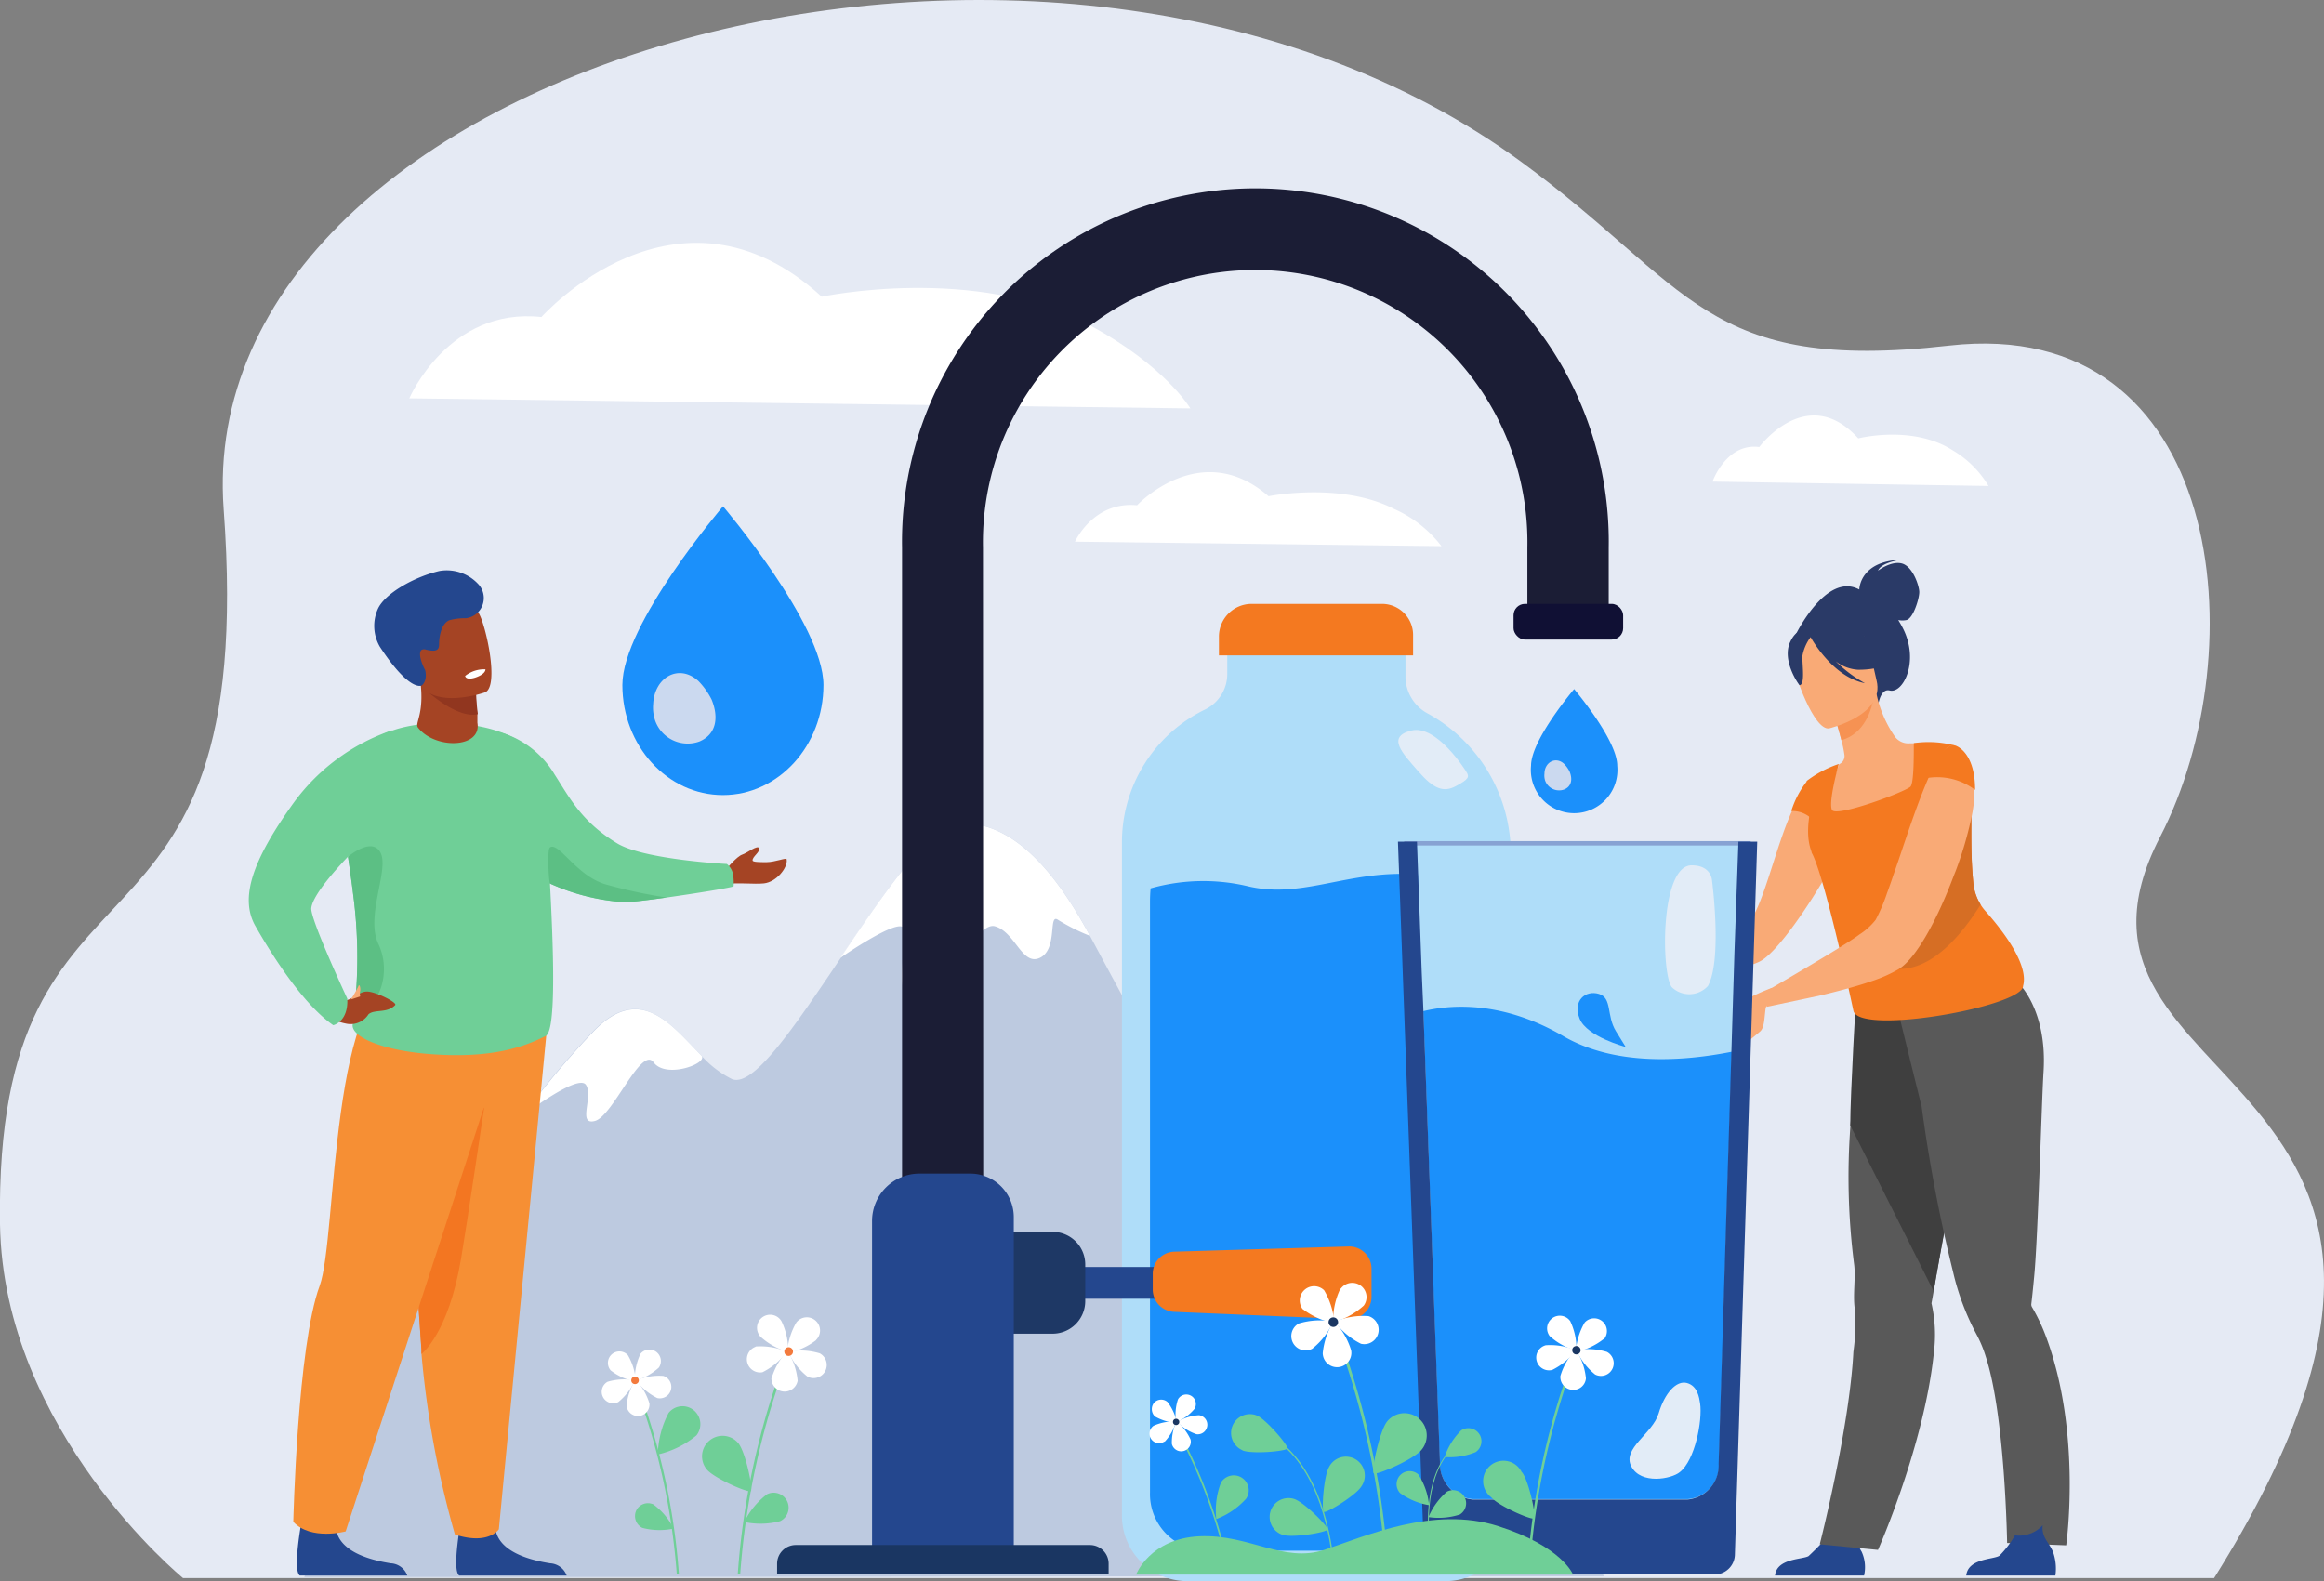 <svg xmlns="http://www.w3.org/2000/svg" viewBox="0 0 228.6 155.55"><rect x="0" y="0" width="228.6" height="155.55" fill="#808080" stroke="none"/><defs><style>.cls-1{fill:#e5eaf4;}.cls-2{fill:#bdcae0;}.cls-3{fill:#fff;}.cls-4{fill:#afddf9;}.cls-5{fill:#1b90fb;}.cls-6{fill:#f47920;}.cls-7{fill:#e2ecf7;}.cls-8{fill:#24478e;}.cls-9{fill:#595959;}.cls-10{fill:#3f3f3f;}.cls-11{fill:#2a3a67;}.cls-12{fill:#f9aa76;}.cls-13{fill:#f69253;}.cls-14{fill:#d66e24;}.cls-15{fill:#cbd9ef;}.cls-16{fill:#1b1d35;}.cls-17{fill:#1e3865;}.cls-18{fill:#1a3662;}.cls-19{fill:#101034;}.cls-20{fill:#87a2d3;}.cls-21{fill:#6fcf97;}.cls-22{fill:#f68f34;}.cls-23{fill:#f37621;}.cls-24{fill:#a54424;}.cls-25{fill:#91361f;}.cls-26{fill:#5cbf84;}.cls-27{fill:#f37a3d;}</style></defs><g id="Layer_2" data-name="Layer 2"><g id="Layer_1-2" data-name="Layer 1"><path class="cls-1" d="M217.79,155.25l-122.48,0-61.54,0H18S.32,140.79,0,120.45c-.6-40.1,25.58-22,22-70.36C18.78,6,103.58-17.77,149.62,15.91,166.36,28.16,167.68,36.75,191.73,34c27.15-3.06,30.25,30,20.74,48.35C199,108.4,249.87,104.13,217.79,155.25Z"/><path class="cls-2" d="M157.75,155.07l-33.21,0-64.74.08H29.93c3.23-8.89,13.93-35.13,21.55-45.49a82.24,82.24,0,0,1,6.93-8.27C63,96.72,66,100.81,69,103.86l0,0a10,10,0,0,0,3,2.3c2,.81,5.73-4.56,9.78-10.55l.94-1.4h0C87,87.79,91.53,81.15,94.37,81c5.08-.25,9.3,4.45,12.84,11.06h0c7.82,14.62,13,23.52,14.92,26,3.14,4.08,6.42,9.17,9.65,5.76,1.77-1.88,3.49-3.38,5-3.41,2.69-.06,5.52,2.61,8.19,6.49h0C151.88,137,157.75,155.07,157.75,155.07Z"/><path class="cls-3" d="M64.29,104.51c-1.22-1.66-4,5.3-5.77,5.77s-.11-2.45-.89-3.56-6.15,3-6.15,3a82.24,82.24,0,0,1,6.93-8.27C63,96.72,66,100.81,69,103.86l0,0C69.68,104.61,65.51,106.17,64.29,104.51Z"/><path class="cls-3" d="M107.21,92.07h0a19.56,19.56,0,0,1-3.13-1.57c-1-.71,0,2.85-1.77,3.72s-2.44-2.53-4.44-3.09-5.21,7.29-7.76,7.37-.67-6.18-1.22-7.2-6.22,2.93-6.22,2.93h0C87,87.79,91.53,81.15,94.37,81,99.45,80.76,103.67,85.46,107.21,92.07Z"/><path class="cls-3" d="M141,125.4c-.5.79,1,2.81-.27,2.88s-4.66-4-5.33-4.23-1.22,1.94-2.38,1.78c-.53-.07-.92-1-1.19-2,1.77-1.88,3.49-3.38,5-3.41,2.69-.06,5.52,2.61,8.19,6.49C144.89,126.88,141.45,124.62,141,125.4Z"/><path class="cls-4" d="M148.61,84.13V149a6.43,6.43,0,0,1-6.3,6.55H116.66a6.43,6.43,0,0,1-6.3-6.55V83a14.53,14.53,0,0,1,8.2-13.21,3.88,3.88,0,0,0,2.16-3.52V63.62h17.53v2.91a4.14,4.14,0,0,0,2.18,3.66A15.75,15.75,0,0,1,148.61,84.13Z"/><path class="cls-5" d="M145.83,89.72v57.09a5.58,5.58,0,0,1-5.39,5.75H118.51a5.57,5.57,0,0,1-5.39-5.75V88.69q0-.64.06-1.29a19,19,0,0,1,9.47-.23c5.07,1.24,9.24-1.2,15.2-1.2,4.15,0,6,.65,7.61.5A14.45,14.45,0,0,1,145.83,89.72Z"/><path class="cls-6" d="M123.12,59.41H136A3.06,3.06,0,0,1,139,62.48v2a0,0,0,0,1,0,0H119.9a0,0,0,0,1,0,0V62.64A3.22,3.22,0,0,1,123.12,59.41Z"/><path class="cls-7" d="M144.2,75.87s-2.86-4.61-5.36-4-.86,2.25.66,4S142,78,143.22,77.33,144.6,76.46,144.2,75.87Z"/><path class="cls-3" d="M105.74,53.29s1.8-4,6.11-3.58c0,0,6.26-6.7,12.93-.89,0,0,7.1-1.44,12.35,1.25a12,12,0,0,1,4.66,3.66Z"/><path class="cls-3" d="M40.26,39.19s3.85-9,13-8c0,0,13.34-15,27.57-2,0,0,15.12-3.22,26.33,2.79,7.46,4,9.93,8.2,9.93,8.2Z"/><path class="cls-3" d="M168.45,47.38s1.36-3.83,4.6-3.4c0,0,4.71-6.38,9.74-.85,0,0,5.34-1.37,9.3,1.18a10,10,0,0,1,3.51,3.5Z"/><path class="cls-8" d="M174.6,155h8.76a3.65,3.65,0,0,0-.25-2.36,1.69,1.69,0,0,1,.07-2,3.34,3.34,0,0,1-1.48.28,2.91,2.91,0,0,1-1.3-.46,30.84,30.84,0,0,1-2.5,2.63C177.33,153.44,174.77,153.29,174.6,155Z"/><path class="cls-9" d="M179,151.93l5.73.55s4.58-10.3,5.51-19.54a13.93,13.93,0,0,0-.25-4.72s.08-.42.21-1.17c.05-.35.13-.77.21-1.25.25-1.41.59-3.34,1-5.53.89-5.06,2-11.52,2.94-16.27l-.47-.15-5.07-1.64-1.05-3.34-3.78-1s-.84,1.65-1.6,9.46c-.14,1-.26,2.16-.36,3.38a67.62,67.62,0,0,0,.36,13.68c.18,1.36-.17,3.15.1,4.59a20.69,20.69,0,0,1-.17,4C181.92,140.54,179,151.93,179,151.93Z"/><path class="cls-10" d="M182,110.72l8.21,16.33c.05-.35.13-.77.21-1.25.25-1.41.59-3.34,1-5.53.89-5.06,2-11.52,2.94-16.27l-.47-.15-5.07-1.64-1.05-3.34-5.17-1.36S182,107.61,182,110.72Z"/><path class="cls-9" d="M186.94,100.44l.19-1.58c3.07.82,11.29-2.28,11.29-2.28s3,2.62,2.59,8.91c-.19,3.07-.54,16.11-.91,20-.13,1.4-.24,2.4-.29,2.8h0a.52.52,0,0,0,.09.34,18.26,18.26,0,0,1,1.34,2.83c3.58,9.54,2,20.57,2,20.57l-5.81-.23s-.2-12.55-2.1-18.33a12.16,12.16,0,0,0-.92-2.21,24.94,24.94,0,0,1-2.3-6.14,151.42,151.42,0,0,1-3.09-16.28C189,108.81,186.94,100.44,186.94,100.44Z"/><path class="cls-8" d="M193.41,155h8.77a4.84,4.84,0,0,0-.25-2.36c-.44-1-1.13-1.41-1-2.59a3.15,3.15,0,0,1-2.73,1,9.82,9.82,0,0,1-1.52,2C196.14,153.44,193.59,153.29,193.41,155Z"/><path class="cls-11" d="M182.89,58c0-.24.2-2.8,4.09-2.93,0,0-1.91.23-2.25,1.07,0,0,1.31-1,2.37-.7s1.68,2.19,1.69,2.8-.58,2.59-1.26,2.76a2,2,0,0,1-.81,0,10,10,0,0,1,.52.93c1.55,3.2-.05,6.32-1.36,6-.85-.22-1.09,1.22-1.09,1.22l-8.19-6.64S179.61,56.22,182.89,58Z"/><path class="cls-12" d="M166.9,95.85c2.4-.24,5.24-.66,6.38-1.36C175,93.43,178,89,179.83,85.77c0-.08.17-1.71.21-1.79,1-1.72,1.4-.66,1.45-2a6.84,6.84,0,0,0-.22-2.16,5.24,5.24,0,0,0-1-2,1,1,0,0,0-.18-.23,4.59,4.59,0,0,0-1.25-1.07c-.32-.13-.66,0-1,.41h0a6.15,6.15,0,0,0-.91,1.35.05.05,0,0,0,0,0l-.21.39a.24.24,0,0,0,0,.1c-.15.3-.29.62-.44,1-1.62,3.53-2.84,9.38-4.27,11-.62.69-4,1.54-6.21,2.54C164.11,94,165.31,96,166.9,95.85Z"/><path class="cls-12" d="M179.55,80.19a9.81,9.81,0,0,0,3.67.86c5.47.3,6.71-4.5,6.93-7.69a4.63,4.63,0,0,0-1.87-.23c-.15,0-.3,0-.45,0a1.64,1.64,0,0,1-1.41-.62,11.52,11.52,0,0,1-1.83-4.21l-.24.11L180.4,70.3s.42,1.29.73,2.52a11.53,11.53,0,0,1,.3,1.46.87.87,0,0,1-.52.9h0A27.84,27.84,0,0,0,179.55,80.19Z"/><path class="cls-6" d="M178.19,83.79c0,.11.08.21.13.32,1.39,3,4,15.37,4,15.37C183.06,101.87,199,99,199,97c.6-2.14-2.13-5.6-3.67-7.33a4.81,4.81,0,0,1-1.22-2.74c-.3-2.87-.18-5.56-.21-7.2h0l-.86-.62a7.13,7.13,0,0,1-1.05-.88,1.57,1.57,0,0,1-.51-1,5.93,5.93,0,0,1,0-.84c0-.13,0-.26.05-.39a11.21,11.21,0,0,1,.79-2.65,10.1,10.1,0,0,0-4.07-.24v.38c0,.95,0,3.41-.3,3.87s-7.38,3.11-7.75,2.32.64-4.38.67-4.52h0a10.92,10.92,0,0,0-3.18,1.69C179.14,77.79,177.1,80.89,178.19,83.79Z"/><path class="cls-13" d="M180.4,70.3s.42,1.29.73,2.52c2.31-.64,3-3.07,3.22-4.37Z"/><path class="cls-12" d="M179.92,71.66s5.52-1.28,4.67-4.71-.71-5.9-4.27-5.23-3.92,2.15-3.91,3.37S178.46,71.91,179.92,71.66Z"/><path class="cls-11" d="M176.1,63.14c.59-1.25,1.29-1.18,1.73-1a4,4,0,0,1,5.13-.44,6.76,6.76,0,0,0,3.1,3.34s-.84.87-3.3.85a4,4,0,0,1-2.19-.83,13,13,0,0,0,2.87,2.15c-3.07-.59-5.13-4.15-5.34-4.53a4.38,4.38,0,0,0-.81,1.89c0,1,.27,2.77-.27,2.84C177,67.45,175.21,65,176.1,63.14Z"/><path class="cls-6" d="M177.73,76.87a9.12,9.12,0,0,0-1.53,2.92,2.76,2.76,0,0,1,2.42,1.26S178.62,76.09,177.73,76.87Z"/><path class="cls-14" d="M186.87,95.32c3.36,0,6.21-3.54,7.95-6.33a5,5,0,0,1-.7-2c-.3-2.87-.18-5.56-.21-7.2h0l-.86-.62a7.13,7.13,0,0,1-1.05-.88C189.24,82.91,182.3,95.37,186.87,95.32Z"/><path class="cls-12" d="M173.43,97.69l.36,1.36,5.33-1.13h0c1.64-.4,3.49-.87,5-1.4a13.9,13.9,0,0,0,2.69-1.2l.18-.13c1.54-1.12,3.37-4.42,4.79-8,.2-.48.38-1,.57-1.45a35.86,35.86,0,0,0,1.5-5,14.23,14.23,0,0,0,.36-2.38c0-.24,0-.47,0-.68,0-3.82-1.92-4.35-1.92-4.35l-.14,0c-.32,0-.67.17-1,.61a11.91,11.91,0,0,0-1.41,2.49c-.75,1.7-1.54,3.9-2.28,6.09-.41,1.2-.8,2.4-1.2,3.51-.22.67-.45,1.31-.66,1.89a17.27,17.27,0,0,1-1.1,2.57,6.42,6.42,0,0,1-1.62,1.46C181.53,93,173.43,97.69,173.43,97.69Z"/><path class="cls-6" d="M189.4,76.57a6.16,6.16,0,0,1,4.88,1.14c0-3.82-1.93-4.34-1.93-4.34C191.59,73.05,190.31,74.52,189.4,76.57Z"/><path class="cls-12" d="M174.28,97.19a21.28,21.28,0,0,0-2.66,1.21,5.53,5.53,0,0,0-1.41,2s0,.24.23.24.72-.86,1.09-.72a7.87,7.87,0,0,1-.74,1.42,4.39,4.39,0,0,0-.38,2c.06.31,1.94-1.18,2.72-1.86.42-.36.41-1.24.54-2.23S176.18,98,176.18,98Z"/><path class="cls-12" d="M163.76,95.32a2.51,2.51,0,0,0-.82,2.17c.31,1.13,1.52,1.26,1.72.67S164.36,95.11,163.76,95.32Z"/><path class="cls-5" d="M150.6,75.33c0-2.56,4.24-7.54,4.24-7.54s4.24,5,4.24,7.54a4.26,4.26,0,1,1-8.48,0Z"/><path class="cls-15" d="M152,76.83a1.55,1.55,0,0,1-.08-.71c0-1.12,1.08-1.72,1.9-1a2.91,2.91,0,0,1,.57.78c.32.78.18,1.48-.53,1.77A1.46,1.46,0,0,1,152,76.83Z"/><path class="cls-5" d="M61.22,67.39c0-6,9.9-17.58,9.9-17.58S81,61.42,81,67.39s-4.43,10.83-9.89,10.83S61.22,73.37,61.22,67.39Z"/><path class="cls-15" d="M64.45,70.91a4,4,0,0,1-.2-1.66c.12-2.62,2.53-4,4.45-2.25A7.22,7.22,0,0,1,70,68.83c.74,1.81.43,3.45-1.23,4.13A3.39,3.39,0,0,1,64.45,70.91Z"/><rect class="cls-8" x="105.74" y="124.65" width="19.02" height="3.12"/><path class="cls-16" d="M96.73,153.88h-8v-100a34.76,34.76,0,1,1,69.51,0V62.1h-8V53.86a26.78,26.78,0,1,0-53.55,0Z"/><path class="cls-17" d="M97.33,121.19h6.21a3.21,3.21,0,0,1,3.21,3.21V128a3.21,3.21,0,0,1-3.21,3.21H97.33a0,0,0,0,1,0,0v-10A0,0,0,0,1,97.33,121.19Z"/><path class="cls-6" d="M132.63,129.78l-17.14-.72a2.2,2.2,0,0,1-2.1-2.2v-1.53a2.18,2.18,0,0,1,2.13-2.19l17.14-.51a2.19,2.19,0,0,1,2.25,2.19v2.76A2.2,2.2,0,0,1,132.63,129.78Z"/><path class="cls-8" d="M90.44,115.46h5a4.28,4.28,0,0,1,4.28,4.28v34.14a0,0,0,0,1,0,0H85.78a0,0,0,0,1,0,0V120.12a4.66,4.66,0,0,1,4.66-4.66Z"/><path class="cls-18" d="M78.28,152h28.93a1.84,1.84,0,0,1,1.84,1.84v1a0,0,0,0,1,0,0H76.44a0,0,0,0,1,0,0v-1A1.84,1.84,0,0,1,78.28,152Z"/><rect class="cls-19" x="148.88" y="59.41" width="10.78" height="3.51" rx="1.12"/><polygon class="cls-4" points="139.38 82.75 172.21 82.75 169.45 150.34 141.06 149.94 139.38 82.75"/><path class="cls-5" d="M170.36,103.47,169.09,144a3.35,3.35,0,0,1-3.05,3.48H144.86a3.55,3.55,0,0,1-3.24-3.67L140,99.48c2.58-.63,7.67-1.09,13.75,2.44C158.88,104.92,165.63,104.41,170.36,103.47Z"/><rect class="cls-20" x="138.12" y="82.75" width="34.08" height="0.43"/><path class="cls-8" d="M172.85,82.8,170.65,153a2,2,0,0,1-2,1.9h-28.5L137.51,82.8h1.87l.47,12.88L140,99.1l1.64,44.72a3.57,3.57,0,0,0,3.24,3.71H166a3.37,3.37,0,0,0,3.05-3.52l1.27-40.88.29-9.47L171,82.8Z"/><path class="cls-7" d="M168.4,86.6s-.06-1.47-2-1.47c-3.13,0-3,10.76-1.94,12A2.48,2.48,0,0,0,168,97C169.43,94.39,168.4,86.6,168.4,86.6Z"/><path class="cls-7" d="M167.23,138.06c-.09-.58-.25-1.71-1.29-2s-2.2,1-2.79,3-3.63,3.43-2.68,5.22,3.94,1.23,4.76.55C166.73,143.67,167.48,139.74,167.23,138.06Z"/><path class="cls-5" d="M159.91,103s-3.82-1-4.53-2.78.58-2.84,1.9-2.44.72,2.13,1.67,3.67Z"/><path class="cls-21" d="M122.2,142.69c1,.39,4.33.08,4.44-.19s-2.1-2.86-3-3.24a1.85,1.85,0,0,0-1.39,3.43Z"/><path class="cls-21" d="M130.74,144.31c-.53.88-.77,4.28-.52,4.43s3.15-1.62,3.69-2.5a1.86,1.86,0,1,0-3.17-1.93Z"/><path class="cls-21" d="M126.18,151c1,.32,4.33-.25,4.41-.53s-2.31-2.69-3.29-3a1.85,1.85,0,0,0-1.12,3.53Z"/><path class="cls-21" d="M131.11,154.25c0-.07-.38-7.77-4.58-11.74l.09-.09c4.24,4,4.62,11.75,4.62,11.83Z"/><path class="cls-21" d="M145.15,142.86a6.61,6.61,0,0,1-3.05.48,6.61,6.61,0,0,1,1.63-2.62,1.28,1.28,0,1,1,1.42,2.14Z"/><path class="cls-21" d="M139.57,145.14a6.77,6.77,0,0,1,1,2.94,6.7,6.7,0,0,1-2.85-1.19,1.28,1.28,0,0,1,1.88-1.75Z"/><path class="cls-21" d="M143.59,149a6.79,6.79,0,0,1-3.08.25,6.81,6.81,0,0,1,1.82-2.5,1.29,1.29,0,0,1,1.26,2.25Z"/><path class="cls-21" d="M140.69,151.94c0-.05-.81-5.32,1.49-8.6l-.07-.05c-2.33,3.3-1.52,8.61-1.51,8.67Z"/><path class="cls-21" d="M136.53,153.81l-.27-.05A82.06,82.06,0,0,0,131,130.18l.24-.11A82.21,82.21,0,0,1,136.53,153.81Z"/><path class="cls-3" d="M128.16,128.8a7.21,7.21,0,0,0,3.09,1.37,7.36,7.36,0,0,0-1-3.23,1.41,1.41,0,0,0-2.11,1.86Z"/><path class="cls-3" d="M131.85,126.77a7.12,7.12,0,0,0-.71,3.31,7.14,7.14,0,0,0,3-1.63,1.4,1.4,0,1,0-2.25-1.68Z"/><path class="cls-3" d="M134.61,129.48a7.31,7.31,0,0,0-3.33.55,7.28,7.28,0,0,0,2.59,2.17,1.41,1.41,0,0,0,.74-2.72Z"/><path class="cls-3" d="M132.91,132.86a7.31,7.31,0,0,0-1.7-2.92,7.28,7.28,0,0,0-1.1,3.19,1.41,1.41,0,1,0,2.8-.27Z"/><path class="cls-3" d="M129.08,132.69a7,7,0,0,0,2.06-2.67,7.16,7.16,0,0,0-3.37.18,1.41,1.41,0,0,0-.59,1.9A1.4,1.4,0,0,0,129.08,132.69Z"/><path class="cls-18" d="M130.69,130a.46.46,0,0,1,.53-.39.47.47,0,1,1-.53.39Z"/><path class="cls-21" d="M136.45,139.84c-.76.94-1.58,4.89-1.32,5.11s4-1.4,4.72-2.34a2.19,2.19,0,0,0-3.4-2.77Z"/><path class="cls-21" d="M121,154.73h-.17a51.14,51.14,0,0,0-5.23-14.26l.15-.09A51.87,51.87,0,0,1,121,154.73Z"/><path class="cls-3" d="M113.6,139.35a4.86,4.86,0,0,0,2.17.64,4.89,4.89,0,0,0-.93-2.06.94.94,0,0,0-1.33.09A1,1,0,0,0,113.6,139.35Z"/><path class="cls-3" d="M115.87,137.67a4.77,4.77,0,0,0-.18,2.26,4.77,4.77,0,0,0,1.82-1.34.94.94,0,0,0-1.64-.92Z"/><path class="cls-3" d="M117.94,139.23a4.79,4.79,0,0,0-2.16.66,4.87,4.87,0,0,0,1.91,1.21.94.94,0,0,0,.25-1.87Z"/><path class="cls-3" d="M117.11,141.62a5,5,0,0,0-1.38-1.79,4.87,4.87,0,0,0-.46,2.22.94.94,0,0,0,1.84-.43Z"/><path class="cls-3" d="M114.55,141.85a4.87,4.87,0,0,0,1.14-2,4.83,4.83,0,0,0-2.22.42.94.94,0,1,0,1.08,1.54Z"/><path class="cls-18" d="M115.38,139.88a.3.3,0,0,1,.31-.3.32.32,0,0,1,.31.32.31.31,0,0,1-.32.3A.3.3,0,0,1,115.38,139.88Z"/><path class="cls-21" d="M120.07,145.94a7.61,7.61,0,0,0-.43,3.51,7.6,7.6,0,0,0,2.93-2,1.47,1.47,0,1,0-2.5-1.54Z"/><path class="cls-21" d="M150.27,154l.24,0a72.87,72.87,0,0,1,4.69-21l-.21-.09A72.64,72.64,0,0,0,150.27,154Z"/><path class="cls-3" d="M157.72,131.75A6.41,6.41,0,0,1,155,133a6.64,6.64,0,0,1,.87-2.88,1.25,1.25,0,1,1,1.88,1.66Z"/><path class="cls-3" d="M154.44,129.94a6.42,6.42,0,0,1,.63,2.94,6.41,6.41,0,0,1-2.64-1.44,1.25,1.25,0,1,1,2-1.5Z"/><path class="cls-3" d="M152,132.35a6.43,6.43,0,0,1,3,.49,6.41,6.41,0,0,1-2.31,1.93,1.25,1.25,0,0,1-.65-2.42Z"/><path class="cls-3" d="M153.49,135.36a6.4,6.4,0,0,1,1.51-2.6,6.37,6.37,0,0,1,1,2.84,1.24,1.24,0,0,1-1.36,1.13A1.26,1.26,0,0,1,153.49,135.36Z"/><path class="cls-3" d="M156.9,135.22a6.52,6.52,0,0,1-1.84-2.39,6.37,6.37,0,0,1,3,.17,1.25,1.25,0,0,1-1.16,2.22Z"/><path class="cls-18" d="M155.47,132.77a.41.41,0,0,0-.47-.34.4.4,0,0,0-.34.47.4.4,0,0,0,.47.34A.41.41,0,0,0,155.47,132.77Z"/><path class="cls-21" d="M149.71,144.84c.68.84,1.42,4.35,1.18,4.54s-3.52-1.24-4.2-2.07a2,2,0,1,1,3-2.47Z"/><path class="cls-21" d="M111.75,154.91s1.35-3.55,6.24-3.77,8.25,2.67,12.29,1.33,10.73-4.35,17.06-2.34,7.39,4.78,7.39,4.78Z"/><path class="cls-8" d="M55.74,155H45.17c-.76-.51.2-5.54.2-5.54s2.89-1.1,3.39,1.13,3.67,2.94,5.35,3.21A1.83,1.83,0,0,1,55.74,155Z"/><path class="cls-22" d="M54,99.11l-4.93,51.34s-1,1.59-4.32.52a94.35,94.35,0,0,1-3.29-17.76l0-.46c-.25-3.42-.55-8.18-.83-12.9-.51-8.58-1-17-1-17Z"/><path class="cls-23" d="M47.63,108.93s-1.69,11.44-2.28,14.91c-1.24,7.4-3.9,9.37-3.9,9.37l0-.46c-.25-3.42-.55-8.18-.83-12.9Z"/><path class="cls-24" d="M71.49,85.44s1-1.19,1.51-1.36,1.54-1,1.67-.63-.68.83-.64,1.2c0,.16.65.17,1.35.17.89,0,2-.49,2-.28.14.8-1,2.24-2.24,2.37-1,.1-2.33-.1-4,.07C70.64,87,71.49,85.44,71.49,85.44Z"/><path class="cls-21" d="M72.16,87.19c0,.1-3.55.68-6.59,1.11-1.79.25-3.42.45-4.08.46a20.75,20.75,0,0,1-7.4-1.84,31.19,31.19,0,0,1-5.75-3.17c-1.73-1.21-1.79-2.16-3.23-4.1-4.48-6,1.41-8.58,4.65-7.43a9.24,9.24,0,0,1,4.81,4C56,78.42,57.18,80.85,60.76,83c2.7,1.58,10.74,2,10.74,2a1.71,1.71,0,0,1,.59.93A5.05,5.05,0,0,1,72.16,87.19Z"/><path class="cls-8" d="M40.06,155H29.49c-.75-.51.21-5.54.21-5.54s2.88-1.1,3.38,1.13,3.67,2.94,5.35,3.21A1.81,1.81,0,0,1,40.06,155Z"/><path class="cls-22" d="M50,101.59,34,150.66s-3.41.92-5.15-.94c0,0,.4-17.31,2.59-23.21,1.76-4.78.91-30.59,8.74-30.81S50,101.59,50,101.59Z"/><path class="cls-21" d="M53.69,101.91c-2.47,1.27-5.68,2.17-11,1.82-5.08-.33-8.18-1.73-8-2.94.08-.61.16-1.23.22-1.88A47.3,47.3,0,0,0,34.74,88c-.15-1.24-.34-2.56-.51-3.71h0a27.52,27.52,0,0,1-.33-3s1.61-7.24,2.81-8.4a5.06,5.06,0,0,1,1.83-1h0c3.63-1.31,10.31-1,13.26,1.55a9.4,9.4,0,0,1,1.87,5.37C53.74,82.41,55.29,101.08,53.69,101.91Z"/><path class="cls-24" d="M41.12,71.59c-.36-.46.67-1.32.21-4.69a2.57,2.57,0,0,1,.83.14c1.49.35,4.51,1.21,4.64,1.25h0s0,.7.16,2c0,.12,0,.23,0,.35s0,.31,0,.47C47.4,73.62,42.83,73.75,41.12,71.59Z"/><path class="cls-25" d="M47,70.26c-2.23.52-5.57-2.79-5.57-2.79a3.67,3.67,0,0,1,.77-.43c1.49.35,4.51,1.21,4.64,1.25h0S46.84,69,47,70.26Z"/><path class="cls-24" d="M47.72,68.11a10.8,10.8,0,0,1-2.09.48c-1.71.24-4,.1-4.67-2-1.2-3.49-2.72-5.59.79-7,1.88-.76,3.08-.8,3.9-.51a2.8,2.8,0,0,1,1.44,1.25C47.77,61.4,49.14,67.49,47.72,68.11Z"/><path class="cls-8" d="M47,57.42a2,2,0,0,1-1.16,3.4,5.87,5.87,0,0,0-1.65.2c-.88.39-1,1.86-1,2.32s-.08.86-1.26.58a.58.58,0,0,0-.43,0c-.49.29.14,1.71.32,2,0,0,.28,1-.33,1.51-.07.06-1.26.58-4.13-3.81a4.08,4.08,0,0,1-.18-3.74c.69-1.49,3.55-3.13,6.06-3.71A4.22,4.22,0,0,1,47,57.42Z"/><path class="cls-3" d="M47.75,65.85s.07.45-1,.81c0,0-.88.31-1-.16A3,3,0,0,1,47.75,65.85Z"/><path class="cls-26" d="M65.57,88.3c-1.79.25-3.42.45-4.08.46a20.75,20.75,0,0,1-7.4-1.84c-.13-.46-.27-3.35,0-3.55.86-.59,2.57,2.75,5.43,3.62A49.41,49.41,0,0,0,65.57,88.3Z"/><path class="cls-26" d="M35.85,99.15a.91.91,0,0,1-.94-.24A47.3,47.3,0,0,0,34.74,88c-.15-1.24-.34-2.56-.51-3.71h0s2.4-2.06,3.22-.36-1.52,6.23-.23,8.94S37.3,98.74,35.85,99.15Z"/><path class="cls-24" d="M32.27,97.55s1.3.94,1.63.89c1-.17,1.47-1,2.38-.88s2.81,1.08,2.59,1.32c-.8.84-2,.38-2.62.9a2.08,2.08,0,0,1-2.12.94,5.55,5.55,0,0,1-2.76-1.36Z"/><path class="cls-21" d="M38.55,71.85A19.88,19.88,0,0,0,28.87,79c-4,5.56-5.33,9.32-3.75,12.1s4.67,7.69,7.66,9.76c0,0,1.5-.32,1.38-2.62,0,0-3.67-7.85-3.54-8.91.25-2,5.48-7,6.63-8S38.55,71.85,38.55,71.85Z"/><path class="cls-12" d="M34.51,98.33a11.19,11.19,0,0,0,.74-1.3c.09-.3.24.15.18.45a1.12,1.12,0,0,0,0,.55Z"/><path class="cls-21" d="M66.78,154.87l-.21,0a66.08,66.08,0,0,0-4.23-18.91l.19-.08A65.52,65.52,0,0,1,66.78,154.87Z"/><path class="cls-3" d="M60.07,134.82a5.71,5.71,0,0,0,2.47,1.1,5.74,5.74,0,0,0-.78-2.6,1.13,1.13,0,0,0-1.69,1.5Z"/><path class="cls-3" d="M63,133.19a5.82,5.82,0,0,0-.56,2.65,5.72,5.72,0,0,0,2.37-1.3A1.13,1.13,0,0,0,63,133.19Z"/><path class="cls-3" d="M65.24,135.36a5.85,5.85,0,0,0-2.67.44,5.84,5.84,0,0,0,2.08,1.74,1.13,1.13,0,0,0,.59-2.18Z"/><path class="cls-3" d="M63.88,138.07a5.83,5.83,0,0,0-1.36-2.34,5.76,5.76,0,0,0-.89,2.56,1.13,1.13,0,0,0,2.25-.22Z"/><path class="cls-3" d="M60.81,137.94a5.86,5.86,0,0,0,1.65-2.14,5.71,5.71,0,0,0-2.7.14,1.13,1.13,0,0,0,1.05,2Z"/><path class="cls-27" d="M62.1,135.74a.36.36,0,0,1,.42-.31.37.37,0,1,1-.12.73A.36.36,0,0,1,62.1,135.74Z"/><path class="cls-21" d="M65.77,139a9.1,9.1,0,0,0-1.06,4.09,9.14,9.14,0,0,0,3.79-1.87,1.77,1.77,0,0,0-.26-2.48A1.75,1.75,0,0,0,65.77,139Z"/><path class="cls-21" d="M64.26,148a6.56,6.56,0,0,1,2,2.38,6.6,6.6,0,0,1-3.08-.07,1.3,1.3,0,0,1-.59-1.72A1.28,1.28,0,0,1,64.26,148Z"/><path class="cls-21" d="M72.57,154.87l.24,0a75.58,75.58,0,0,1,4.86-21.72l-.22-.09A75,75,0,0,0,72.57,154.87Z"/><path class="cls-3" d="M80.27,131.85a6.59,6.59,0,0,1-2.84,1.26,6.76,6.76,0,0,1,.9-3,1.3,1.3,0,1,1,1.94,1.72Z"/><path class="cls-3" d="M76.88,130a6.64,6.64,0,0,1,.65,3,6.65,6.65,0,0,1-2.72-1.49A1.29,1.29,0,1,1,76.88,130Z"/><path class="cls-3" d="M74.33,132.47a6.7,6.7,0,0,1,3.07.51A6.67,6.67,0,0,1,75,135a1.3,1.3,0,0,1-.68-2.5Z"/><path class="cls-3" d="M75.9,135.59a6.68,6.68,0,0,1,1.56-2.7,6.68,6.68,0,0,1,1,2.94,1.3,1.3,0,0,1-2.58-.24Z"/><path class="cls-3" d="M79.43,135.43a6.49,6.49,0,0,1-1.9-2.46,6.67,6.67,0,0,1,3.1.17,1.29,1.29,0,0,1-1.2,2.29Z"/><path class="cls-27" d="M78,132.9a.43.43,0,0,0-.49-.35.42.42,0,0,0-.35.49.41.41,0,0,0,.48.35A.43.43,0,0,0,78,132.9Z"/><path class="cls-21" d="M72.64,142c.7.87,1.46,4.5,1.21,4.7s-3.64-1.28-4.34-2.15A2,2,0,1,1,72.64,142Z"/><path class="cls-21" d="M75.46,147a7.62,7.62,0,0,0-2.25,2.73,7.58,7.58,0,0,0,3.53-.08A1.47,1.47,0,0,0,75.46,147Z"/></g></g></svg>